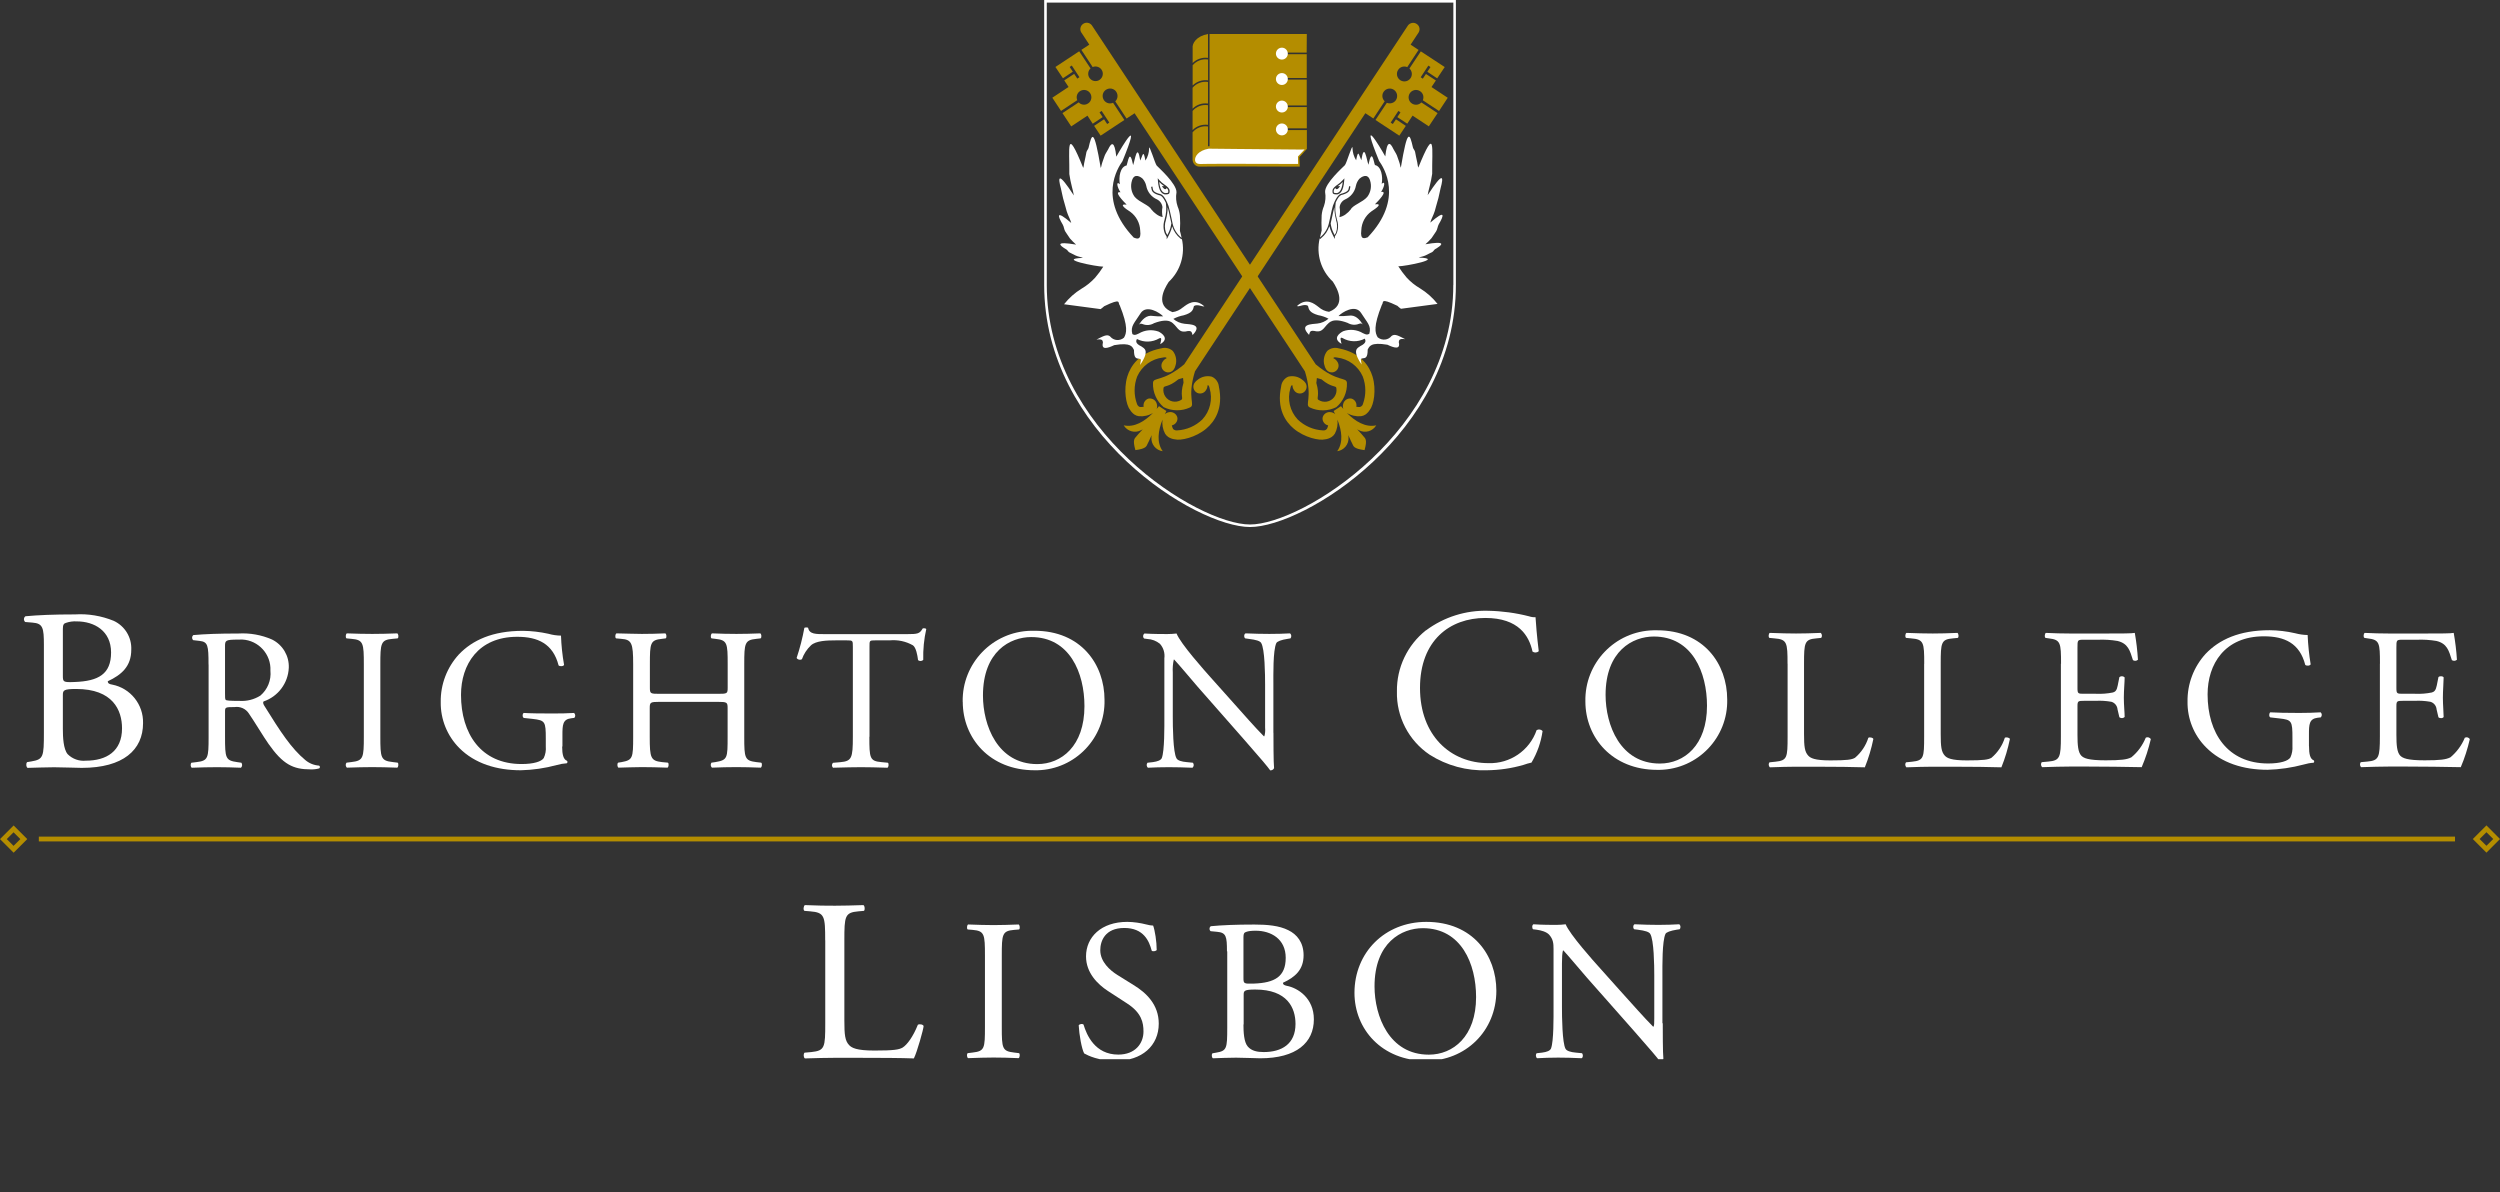 <svg xmlns="http://www.w3.org/2000/svg" xmlns:xlink="http://www.w3.org/1999/xlink" id="Layer_2" viewBox="0 0 365.07 174.12"><rect x="0" y="0" width="365.07" height="174.12" fill="#333333" stroke="none"/><defs><style>.cls-1{fill:none;}.cls-2{clip-path:url(#clippath-1);}.cls-3{clip-path:url(#clippath-2);}.cls-4{fill:#b48d00;}.cls-5{fill:#fff;}.cls-6{clip-path:url(#clippath);}</style><clipPath id="clippath"><rect class="cls-1" width="365.07" height="174.12"></rect></clipPath><clipPath id="clippath-1"><rect class="cls-1" x="0" y=".27" width="363.65" height="154.4"></rect></clipPath><clipPath id="clippath-2"><rect class="cls-1" x=".02" y="88.89" width="363.65" height="66.03"></rect></clipPath></defs><g id="Layer_1-2"><g id="Group_2744"><g class="cls-6"><g id="Group_2740-3"><path class="cls-5" d="M152.48,0v41.62c0,21.64,22.15,35.34,30.06,35.34s30.06-13.7,30.06-35.34V0h-60.12ZM212.22,41.62c0,21.23-22.05,34.97-29.68,34.97s-29.68-13.73-29.68-34.97V.38h59.37v41.24Z"></path><path id="Path_19092-3" class="cls-4" d="M159.58,18.06l1.44-.96-.46-.69.31-.21,1.12,1.7-.31.21-.46-.69-1.45.96.95,1.43,3.47-2.29-1.65-2.51c-.55.24-1.19,0-1.43-.56-.24-.55,0-1.19.56-1.43.55-.24,1.19,0,1.43.56.18.42.09.9-.24,1.22l1.65,2.51,1.17-.77,23.3,35.3,1.58,2.4c1.22,4-.13,4.87.73,5.27,1.22.57,2.64.55,3.85-.05,1.03-.88,1.6-2.17,1.55-3.52-.03-.95-1.36-.05-4.56-2.74h0s-1.58-2.39-1.58-2.39L159.43,3.68h0c-.32-.41-.9-.48-1.31-.16-.36.28-.47.79-.24,1.19h0l.02.03s0,.02.02.03c0,0,.01.02.02.03l1.13,1.72-1.16.76,1.65,2.51c.54-.23,1.17.03,1.4.57.23.54-.03,1.17-.57,1.4-.54.23-1.17-.03-1.4-.57-.17-.41-.07-.89.26-1.2l-1.66-2.5-3.47,2.29,1.1,1.65,1.44-.96-.46-.69.31-.21,1.12,1.7-.31.21-.46-.69-1.45.95.63.96-2.37,1.57,1.27,1.93,2.37-1.57c-.23-.55.02-1.18.57-1.41.55-.23,1.18.02,1.41.57.23.55-.02,1.18-.57,1.41-.41.18-.89.08-1.2-.25l-2.37,1.57,1.28,1.94,2.37-1.57.77,1.18ZM192.23,55.88l.07-.68.67.19h0c1.53,1.29,2.17.86,2.18,1.31.15.93-.49,1.8-1.42,1.95-.41.06-.82-.02-1.17-.24-.41-.19.23-.61-.35-2.52"></path><path id="Path_19093-3" class="cls-4" d="M195.53,50.88c-.6-.19-1.25-.05-1.72.37-.47.6-.62,1.39-.4,2.12h.01c.03.17.09.33.18.47.25.49.85.68,1.33.43.49-.25.68-.85.43-1.33-.03-.07-.07-.13-.12-.19-.13-.19-.31-.35-.53-.43.01-.04.03-.07.05-.11.03-.02.16-.07.48,0,1.66.19,3.09,1.25,3.76,2.77.49,1.29.5,2.71.03,4l-.07.18c-.09.13-.21.22-.36.27-.18.01-.36,0-.54-.03.11-.51-.18-1.02-.68-1.19-.56-.12-1.12.23-1.24.79-.07.24-.06.49.03.72-.12-.14-.24-.27-.35-.41l-.35.23-.38.25-.35.23c.08.15.16.3.23.46-.17-.16-.39-.26-.63-.29-.56-.1-1.11.27-1.21.83-.05.52.31,1,.82,1.1-.04.18-.1.35-.18.51-.1.12-.24.2-.4.22h-.2c-1.38-.07-2.68-.64-3.67-1.59-1.14-1.22-1.55-2.95-1.07-4.55.06-.33.16-.43.19-.44.04,0,.08,0,.12,0,0,.23.06.46.19.65.25.49.85.68,1.33.44.49-.25.68-.85.44-1.33-.03-.07-.08-.13-.13-.19-.09-.14-.22-.26-.36-.35h0c-.59-.5-1.37-.67-2.11-.48-.57.26-.96.81-1.02,1.43-.68,3.24.63,5.14,1.85,6.16,1.54,1.29,3.74,1.79,4.59,1.55h.04c.32-.05.62-.16.89-.33.19-.13.36-.3.48-.5.33-.62.46-1.34.37-2.04.63,1.58.9,3.31-.03,4.61,1-.13,1.73-1.03,1.65-2.04,0-.1-.02-.19-.03-.29.01.02.03.05.04.07.35.77.36.83.54,1.16s.12.73,1.79.94h0c.46-1.61.07-1.72-.16-2.02s-.29-.33-.85-.95c-.02-.02-.04-.05-.07-.07.09.05.18.1.27.14.9.47,2,.15,2.52-.72-1.58.35-3.08-.59-4.29-1.81.62.38,1.34.54,2.06.48.23-.03.45-.11.65-.24.26-.19.48-.42.64-.69l.02-.04c.56-.68.96-2.91.38-4.82-.46-1.52-1.69-3.48-4.94-4.12"></path><path id="Path_19095-3" class="cls-4" d="M206.27,16.88l2.38,1.57,1.28-1.93-2.37-1.56c-.41.43-1.09.45-1.53.04-.43-.41-.45-1.09-.04-1.53.41-.43,1.09-.45,1.53-.04.33.31.43.79.25,1.21l2.37,1.57,1.27-1.93-2.37-1.57.64-.96-1.45-.95-.46.69-.31-.21,1.12-1.7.31.21-.46.69,1.44.96,1.1-1.65-3.49-2.29-1.66,2.5c.44.41.47,1.1.06,1.54s-1.1.47-1.54.06-.47-1.1-.06-1.54c.31-.34.8-.44,1.22-.26l1.65-2.51-1.16-.77,1.13-1.72s.01-.02.02-.03.01-.02.02-.03l.02-.03h0c.25-.45.08-1.02-.38-1.26-.4-.22-.89-.11-1.18.24h0l-31.11,47.11-1.58,2.4h0c-3.2,2.68-4.53,1.79-4.56,2.73-.05,1.35.53,2.64,1.55,3.52,1.21.6,2.62.62,3.85.05.86-.4-.49-1.27.73-5.27l1.58-2.4,23.3-35.3,1.17.77,1.65-2.51c-.43-.41-.45-1.09-.04-1.52.36-.38.94-.45,1.38-.16.5.33.63,1,.31,1.5-.29.44-.85.6-1.33.4l-1.66,2.51,3.48,2.29.95-1.43-1.44-.96-.46.69-.31-.21,1.12-1.7.31.21-.46.69,1.45.96.77-1.17ZM172.49,58.4c-.8.5-1.85.26-2.35-.54-.22-.35-.3-.76-.24-1.17.02-.46.65-.03,2.19-1.31h0l.67-.19.07.69c-.58,1.92.06,2.33-.35,2.52"></path><path id="Path_19096-3" class="cls-4" d="M169.54,50.88c.6-.19,1.25-.05,1.72.37.47.6.62,1.39.4,2.12h-.01c-.03.17-.09.33-.18.47-.25.49-.85.68-1.33.43-.49-.25-.68-.85-.43-1.33.03-.07.07-.13.12-.19.13-.19.31-.34.52-.43,0-.04-.03-.07-.05-.11-.03-.02-.15-.07-.48,0-1.65.19-3.08,1.25-3.76,2.77-.49,1.29-.5,2.71-.03,4l.08.18c.08.13.21.23.36.27.18.01.36,0,.54-.03-.11-.51.19-1.02.68-1.19.56-.12,1.11.23,1.24.79.07.24.06.49-.03.72.12-.14.24-.27.35-.41l.35.23.38.25.35.23c-.08.15-.16.3-.23.46.17-.16.39-.26.63-.29.56-.1,1.11.27,1.21.83.05.52-.31.99-.82,1.1.04.18.1.35.18.51.1.12.24.19.4.22h.2c1.38-.07,2.68-.64,3.67-1.59,1.14-1.22,1.54-2.95,1.07-4.55-.06-.33-.16-.43-.19-.44-.04,0-.08,0-.12,0,0,.23-.06.46-.19.65-.25.49-.85.68-1.33.44-.49-.25-.68-.85-.44-1.33.03-.07.08-.13.13-.19.09-.14.21-.26.36-.35h0c.59-.5,1.37-.67,2.11-.48.57.26.96.81,1.02,1.43.68,3.24-.63,5.14-1.85,6.16-1.54,1.29-3.74,1.79-4.59,1.55h-.05c-.32-.05-.62-.16-.89-.33-.2-.13-.36-.3-.48-.5-.33-.62-.46-1.34-.37-2.04-.63,1.58-.9,3.31.03,4.61-1-.13-1.73-1.03-1.65-2.04,0-.1.02-.19.03-.29-.01.02-.02.05-.04.07-.35.77-.36.83-.54,1.16s-.13.73-1.79.94h0c-.46-1.61-.07-1.72.16-2.02s.29-.33.85-.95c.02-.02.04-.05.07-.07-.09.05-.18.1-.27.14-.9.47-2,.15-2.52-.72,1.58.35,3.07-.59,4.28-1.81-.62.38-1.34.54-2.06.48-.23-.03-.45-.11-.65-.24-.26-.19-.48-.42-.64-.69l-.02-.04c-.56-.68-.96-2.91-.38-4.82.46-1.52,1.69-3.48,4.94-4.12"></path><path id="Path_19097-3" class="cls-4" d="M187.51,18.97v-.23h3.32v-3.11h-3.32v-.23h3.31v-3.78h-3.31v-.23h3.31v-3.48h-3.31v-.23h3.3l.02-2.72h-14.2v16.4h-.23v-2.89c-.85-.13-1.7.19-2.25.85v4.08h.01c.04.55.51.96,1.06.93.03,0,.05,0,.08,0,1.14-.05,14.5,0,14.5,0l-.06-1.38,1.1-1.21v-2.75s-3.32,0-3.32,0Z"></path><path id="Path_19098-3" class="cls-4" d="M176.4,18.23v-2.87c-.85-.13-1.7.19-2.25.84v2.79c.59-.59,1.42-.87,2.25-.76"></path><path id="Path_19099-3" class="cls-4" d="M174.16,9.2c.59-.58,1.42-.86,2.24-.75v-3.49c-1.67.32-2.34,1.34-2.24,2.09v2.15Z"></path><path id="Path_19100-3" class="cls-4" d="M176.4,8.69c-.84-.13-1.69.19-2.24.84v2.95c.59-.59,1.42-.86,2.25-.75v-3.04Z"></path><path id="Path_19101-3" class="cls-4" d="M176.4,11.97c-.84-.13-1.7.19-2.25.84v3.06c.59-.59,1.42-.87,2.25-.75v-3.15Z"></path><path id="Path_19102-3" class="cls-5" d="M190.16,21.84c-8.27-.06-12.96-.13-13.65-.13-1.55.28-2.04,1.16-2,1.67.03.37.3.57.73.57h.04c.35-.02,1.75-.03,4.29-.03,3.64,0,8.46.02,9.85.02h.14l-.02-1.09.97-1.02h-.33Z"></path><path id="Path_19103-3" class="cls-5" d="M188.06,7.83c0,.48-.39.87-.87.87-.48,0-.87-.39-.87-.87,0-.48.39-.87.87-.87,0,0,0,0,0,0,.48,0,.86.39.87.87"></path><path id="Path_19104-3" class="cls-5" d="M188.06,11.54c0,.48-.39.87-.87.87-.48,0-.87-.39-.87-.87,0-.48.39-.87.87-.87,0,0,0,0,0,0,.48,0,.86.39.87.87"></path><path id="Path_19105-3" class="cls-5" d="M188.06,15.56c0,.48-.39.87-.87.87-.48,0-.87-.39-.87-.87s.39-.87.87-.87h0c.48,0,.86.39.87.87"></path><path id="Path_19106-3" class="cls-5" d="M188.06,18.9c0,.48-.39.87-.87.87s-.87-.39-.87-.87.39-.87.87-.87h0c.48,0,.87.39.87.87"></path><path id="Path_19107-3" class="cls-5" d="M172.74,44.88c-.43.38-.96.63-1.53.7-2.5-.97-1.29-3.27-.55-4.41,1.72-1.61,2.45-4.02,1.92-6.31l-.07.09s-.06-.05-.14-.13c-.56-.45-.98-1.06-1.2-1.75-.08.33-.19.65-.33.96-.05.08-.09.17-.13.26-.05.11-.1.22-.16.33l-.18.32v-.37c-.08-.16-.17-.32-.27-.47-.25-.65-.26-1.38-.03-2.04v-.05c.24-.77.3-1.57.18-2.36h.01c-.46-1.02-.78-1.1-.97-1.15h-.05c-1-.3-1.06-.67-1.11-1.02,0-.07-.02-.13-.04-.19l.19-.05c.02.07.03.14.04.21.05.32.09.6.97.85h.04c.25.07.72.18,1.31,1.78.13.42.22.85.41,1.7l.18.85c.17.81.62,1.54,1.26,2.06.02.02.04.03.06.05-.09-.46-.2-.82-.25-1.03.05-.74.05-1.48,0-2.22-.04-.46-.15-.91-.33-1.33-.23-.67-.29-1.38-.17-2.07.05-1.26-2.65-3.64-2.89-3.91s-1.13-3.28-1.11-2.53c0,.64-.19,1.26-.53,1.8-.33-1.7-.38-.8-.76,0-.43-2.69-.76-.14-1.04.66-.52-2.56-.76-.43-.95.05-.95.19-1.18,1.7-.99,2.74-.57-.52-.43.38.09,1.18-1.04-.19.38,1.28.9,1.8-1.23-.14-.14.62.52,1.04.88.64,1.42,1.65,1.46,2.74.19,1.51-.52,1.19-.94,1.04-5.34-5.63-2.32-10.21-1.65-11.16,2.88-7.04,0-2.27-.9-.66-.26-2.39-.72-2.07-1.19-1.07-.13.27-.39.6-.51.93s-.21.63-.33.94-.14.64-.24.85c-1-5.91-1.29-5.06-1.78-2.95-.05.21-.25.4-.31.63-.1.43-.16.93-.28,1.37-.09.33-.08.64-.19.94-2.59-6.38-1.98-2.74-2.03.9.18,1.33.57,2.44.66,3.12-2.28-3.5-2.37-2.79-1.88-.98.15.57.24,1.25.46,1.93.13.4.26.98.38,1.37.23.73.55,1.22.66,1.7-2.27-1.96-2.02-1.08-1.23.26.17.28.18.73.38,1.02.22.34.45.68.66.98.28.32.58.62.9.9-3.07-.52-2.56.05-1.4.72.15.09.24.32.41.41.29.15.59.3.87.44.44.22.9.25,1.11.37-3.92.14,1.99,1.28,2.98,1.28-.36.56-.75,1.1-1.19,1.61-.58.63-1.25,1.18-1.99,1.61-.98.6-1.84,1.37-2.55,2.27l5.34.71c.18-.13.36-.27.52-.42,2.65-1.28,1.94-.47,2.27-.14,1.28,3.17.99,4.11.62,4.73-.59.51-1.48.45-1.99-.14-.01-.02-.03-.03-.04-.05-.47-.38-1.04,0-1.99.47.95-.14.9.19.95.43-.28,1.13.66.85,1.65.38,2.51-.43,2.65.28,2.88.71,0,1.23.33,1.23.76,1.28s.19.28.14.9c1.47-2.17.57-2.41.19-2.7-.99-.47-.76-.85-.66-1.09,1.03.54,2.26.5,3.26-.09.47-.24.24.43.14.85,1.42-.8.24-1.61-.24-1.84-.96-.34-2.01-.24-2.88.28-.57.28-.66.24-.94.09-.33-1.18.33-1.65,1.18-3.02.85-1.37,2.84-.09,3.31.42-.49.03-.98.01-1.47-.05-.99-.19-1.61.57-2.08,1.28.24-.24.38-.14.57-.09.54.22,1.16.16,1.66-.14,2.27-.85,2.69,0,3.02.28.71.9.95.99,1.56.94.99-.24.9.14,1.04.52,1.56-1.61-.43-1.56-1.18-1.65-.6-.07-1.17-.31-1.63-.71.48-.26.99-.43,1.52-.53,1.27-.37,1.36-.8,1.49-1.35.5-.32,1.22.12,1.52.05-1.38-1.26-2.5-.33-3.14.16M169.23,26.24c.26.29.56.55.89.77.13.08.72.49.68.89,0,.03,0,.06,0,.09-.02.28-.1.4-.56.4h-.16l-.06-.02c-.25-.09-.83-.29-.94-2.06l-.02-.28.19.21ZM168.12,30.59c-.33-.66-1.72-1.03-2.42-1.84-.51-.68-.66-1.57-.4-2.39.36-1.19,1.33-.48,1.57-.25.25.29.43.64.51,1.01.16.89.75,1.64,1.58,2,.44.22.74.65.79,1.13-.09.48-.08.97.03,1.45-.34-.07-.66-.22-.94-.44-.27-.19-.51-.42-.72-.69"></path><path id="Path_19108-3" class="cls-5" d="M170.27,32.1c-.22.61-.22,1.28,0,1.89.09.15.16.26.21.34.02-.05.04-.09.06-.14.04-.09.08-.18.13-.27.19-.4.31-.82.37-1.26h.02s-.02-.1-.02-.1l-.17-.77c-.16-.75-.25-1.17-.36-1.54,0,.6-.07,1.2-.23,1.78l-.02.06Z"></path><path id="Path_19109-3" class="cls-5" d="M170.07,28.19h.02c.05,0,.1,0,.14,0,.35,0,.36-.04.37-.21,0-.03,0-.07,0-.1-.02-.18-.12-.34-.26-.44,0,.11-.05.2-.21.18-.23-.03-.46-.45-.46-.45.12,0,.25,0,.37.02h-.02c-.27-.18-.52-.39-.74-.62.14,1.38.61,1.55.79,1.61"></path><path id="Path_19110-3" class="cls-5" d="M189.48,44.72c.3.07,1.02-.38,1.52-.06.13.55.22.99,1.48,1.36.53.09,1.05.27,1.52.52-.47.4-1.04.65-1.65.71-.76.09-2.74.05-1.19,1.65.14-.38.05-.76,1.04-.52.61.05.85-.05,1.56-.95.33-.28.76-1.13,3.03-.28.5.3,1.11.36,1.65.14.19-.05.33-.14.57.09-.47-.71-1.09-1.46-2.08-1.28-.49.06-.98.07-1.47.05.47-.52,2.46-1.8,3.31-.43s1.52,1.84,1.19,3.02c-.28.14-.38.19-.94-.09-.87-.52-1.93-.63-2.88-.28-.47.24-1.65,1.04-.24,1.84-.09-.42-.33-1.09.14-.85,1,.59,2.23.63,3.26.09.09.24.33.61-.66,1.09-.38.28-1.28.52.19,2.69-.05-.61-.28-.85.14-.9s.75-.05.75-1.28c.24-.43.38-1.13,2.88-.71.99.47,1.94.76,1.66-.38.05-.24,0-.57.94-.43-.94-.47-1.51-.85-1.99-.47-.48.61-1.37.71-1.98.23-.02-.01-.03-.03-.05-.04-.38-.62-.66-1.56.61-4.73.33-.33-.38-1.14,2.27.14.16.16.33.3.52.43l5.34-.71c-.71-.9-1.57-1.67-2.55-2.27-.74-.43-1.41-.97-1.99-1.61-.43-.51-.83-1.05-1.19-1.61.99,0,6.9-1.13,2.98-1.28.21-.1.68-.14,1.11-.37.28-.14.58-.29.87-.44.17-.09.26-.32.41-.41,1.16-.67,1.67-1.25-1.41-.72.32-.28.62-.58.9-.9.21-.3.44-.64.66-.98.2-.3.22-.74.38-1.02.79-1.34,1.04-2.22-1.23-.26.11-.48.43-.97.66-1.7.12-.39.25-.97.38-1.37.22-.68.31-1.36.46-1.93.49-1.8.4-2.52-1.88.99.09-.68.48-1.79.66-3.12-.05-3.64.56-7.28-2.03-.9-.11-.3-.1-.62-.19-.94-.12-.44-.18-.94-.28-1.37-.05-.23-.26-.42-.31-.63-.48-2.11-.78-2.96-1.77,2.95-.1-.21-.12-.54-.24-.85s-.2-.61-.33-.94-.38-.65-.51-.93c-.47-1-.93-1.32-1.19,1.07-.9-1.61-3.78-6.38-.9.66.66.94,3.69,5.53-1.66,11.15-.43.14-1.13.47-.94-1.04.04-1.09.58-2.1,1.47-2.74.66-.43,1.75-1.18.52-1.04.52-.52,1.94-1.99.9-1.8.52-.8.66-1.7.09-1.19.19-1.04-.05-2.56-.99-2.74-.19-.47-.43-2.6-.95-.04-.28-.8-.61-3.36-1.04-.66-.38-.8-.43-1.7-.76,0-.34-.54-.52-1.17-.53-1.81.02-.75-.86,2.26-1.11,2.53s-2.95,2.65-2.89,3.91c.12.69.06,1.41-.17,2.07-.18.42-.29.87-.33,1.33-.04.74-.04,1.48,0,2.22-.04.21-.15.57-.25,1.03.02-.02.03-.03.05-.05.64-.52,1.09-1.25,1.26-2.06l.19-.85c.18-.85.27-1.28.4-1.7.6-1.59,1.06-1.71,1.31-1.77h.04c.88-.27.92-.54.97-.86,0-.07.02-.14.04-.21l.19.05c-.02.06-.03.13-.04.19-.05.35-.11.72-1.11,1.01h-.04c-.19.05-.52.14-.97,1.16h.01c-.12.79-.07,1.6.16,2.37v.05c.25.66.24,1.39-.01,2.04-.1.15-.19.31-.27.47v.37l-.18-.32c-.06-.11-.11-.22-.16-.33-.04-.09-.08-.18-.13-.26-.14-.31-.25-.63-.33-.96-.22.69-.64,1.3-1.2,1.75-.08.07-.14.13-.14.13l-.08-.09c-.54,2.3.19,4.7,1.92,6.31.74,1.14,1.95,3.45-.55,4.41-.57-.07-1.1-.32-1.53-.7-.64-.49-1.76-1.42-3.14-.16M196.32,26.03l-.02.28c-.11,1.76-.69,1.97-.94,2.06l-.06.02c-.06,0-.11,0-.16,0-.46,0-.55-.12-.56-.4,0-.03,0-.06,0-.09-.04-.4.55-.81.68-.89.33-.22.62-.48.88-.77l.19-.21ZM196.53,31.28c-.28.21-.6.36-.94.43.11-.48.12-.97.03-1.45.05-.49.35-.92.79-1.13.83-.36,1.43-1.11,1.59-2,.08-.38.25-.72.5-1.02.24-.22,1.21-.94,1.57.25.26.81.11,1.71-.41,2.39-.7.81-2.09,1.18-2.42,1.84-.2.26-.44.49-.72.69"></path><path id="Path_19111-3" class="cls-5" d="M195.09,32.1c.22.61.21,1.28,0,1.89-.1.15-.16.26-.21.34-.02-.05-.04-.09-.06-.14-.04-.09-.08-.18-.13-.27-.19-.4-.31-.82-.37-1.26h-.01s.02-.1.02-.1l.17-.77c.16-.75.25-1.17.36-1.54,0,.6.07,1.2.23,1.78l.02.06Z"></path><path id="Path_19112-3" class="cls-5" d="M195.29,28.19h-.02s-.09,0-.14,0c-.35,0-.36-.04-.37-.21,0-.03,0-.07,0-.1.02-.18.11-.34.26-.44,0,.11.05.2.21.18.23-.03.46-.45.46-.45-.12,0-.25,0-.37.02h.02c.27-.18.52-.39.74-.62-.15,1.38-.61,1.55-.79,1.61"></path><rect id="Rectangle_3169-3" class="cls-4" x="5.67" y="122.17" width="352.83" height=".7"></rect><path id="Path_19113-3" class="cls-4" d="M1.99,120.54L0,122.53l1.99,1.99,1.99-1.99-1.99-1.99ZM.99,122.53l.99-.99.99.99-.99.99-.99-.99Z"></path><path id="Path_19114-3" class="cls-4" d="M363.09,120.53l-1.99,1.99,1.99,1.99,1.98-1.99-1.98-1.99ZM362.09,122.52l1-.99.99.99-.99.99-1-.99Z"></path><path id="Path_19115-3" class="cls-5" d="M6.41,94.18c0-2.49-.14-3.14-1.65-3.26l-1.08-.09c-.23-.2-.25-.54-.05-.76.03-.03.06-.06.09-.08,1.82-.17,4.1-.27,7.24-.27,1.93-.12,3.86.21,5.65.94,1.63.76,2.64,2.42,2.56,4.21,0,2.43-1.41,3.67-3.43,4.61,0,.34.27.43.64.49,2.67.52,4.58,2.9,4.51,5.63,0,3.9-2.89,6.53-8.95,6.53-.97,0-2.62-.09-4.04-.09s-2.62.07-3.87.09c-.21-.09-.27-.64-.07-.84l.6-.1c1.79-.3,1.85-.67,1.85-4.21v-12.78ZM9.18,98.65c0,.94.03,1.01,1.75.94,3.43-.13,5.29-1.14,5.29-4.31s-2.46-4.54-5.02-4.54c-.53-.03-1.05.04-1.55.21-.33.09-.47.27-.47.87v6.83ZM9.18,106.46c0,1.19.07,2.92.7,3.67.7.7,1.68,1.05,2.66.95,2.99,0,5.28-1.36,5.28-4.72,0-2.67-1.35-5.75-6.69-5.75-1.82,0-1.95.19-1.95.88v4.97Z"></path><path id="Path_19116-3" class="cls-5" d="M30.45,97.04c0-2.8-.09-3.31-1.3-3.45l-.95-.11c-.2-.2-.2-.52,0-.72,0,0,.02-.02.03-.02,1.65-.15,3.68-.23,6.57-.23,1.69-.1,3.38.2,4.93.88,1.56.78,2.51,2.39,2.44,4.13-.1,2.24-1.56,4.19-3.68,4.91-.15.18,0,.48.15.7,2.36,3.81,3.92,6.17,5.92,7.84.57.49,1.28.78,2.03.83.12.07.16.22.09.33-.02.03-.04.06-.07.08-.42.11-.86.16-1.29.14-2.51,0-4.01-.73-6.1-3.71-.77-1.09-1.97-3.12-2.88-4.45-.45-.7-1.27-1.06-2.09-.94-1.32,0-1.39.03-1.39.64v3.7c0,3.11.06,3.46,1.77,3.7l.62.09c.16.23.14.54-.06.73-1.32-.05-2.33-.08-3.5-.08-1.24,0-2.3.03-3.68.08-.18-.08-.24-.53-.06-.73l.74-.09c1.71-.2,1.77-.58,1.77-3.7v-10.55ZM32.86,101.23c0,.55,0,.85.09.96s.53.16,2.03.16c1.07.07,2.13-.2,3.04-.77,1.06-.9,1.61-2.26,1.47-3.64.12-2.39-1.73-4.43-4.12-4.55-.2,0-.39,0-.59.01-1.83,0-1.92.12-1.92.94v6.89Z"></path><path id="Path_19117-3" class="cls-5" d="M53.13,97.06c0-3.13-.06-3.63-1.8-3.77l-.73-.07c-.18-.12-.12-.65.05-.73,1.48.05,2.48.08,3.71.08s2.18-.03,3.65-.08c.18.08.24.61.06.73l-.74.07c-1.73.14-1.79.64-1.79,3.77v10.48c0,3.13.06,3.54,1.79,3.74l.74.09c.17.11.11.65-.06.73-1.47-.05-2.47-.08-3.65-.08s-2.24.03-3.71.08c-.2-.2-.22-.51-.05-.73l.73-.09c1.73-.2,1.8-.62,1.8-3.74v-10.48Z"></path><path id="Path_19118-3" class="cls-5" d="M82.09,109.01c0,1.17.18,1.89.71,2.09.09.1.09.26-.02.35,0,0-.01,0-.02.01-.49.03-.97.12-1.44.25-1.72.47-3.49.73-5.27.77-3.5,0-6.71-.97-8.98-3.25-1.77-1.78-2.75-4.2-2.71-6.71-.04-2.57.91-5.06,2.65-6.96,1.97-2.06,4.89-3.44,9.34-3.44,1.26.01,2.51.16,3.74.43.59.17,1.21.26,1.83.27.05,1.43.2,2.86.45,4.27-.09.23-.62.25-.8.08-.82-3.18-3.04-4.18-6.04-4.18-5.71,0-8.21,4.07-8.21,8.48,0,5.66,2.91,10.1,8.84,10.1,1.83,0,2.91-.38,3.24-.87.25-.53.35-1.11.3-1.69v-1.16c0-2.48-.09-2.66-1.92-2.87l-1.29-.14c-.24-.12-.21-.65,0-.73.85.06,2.48.08,4.21.08,1.15,0,2.15-.02,3.13-.08.21.19.23.51.04.72,0,0,0,0,0,0l-.47.06c-1.24.15-1.27.97-1.27,2.48v1.64Z"></path><path id="Path_19119-3" class="cls-5" d="M96.34,102.49c-1.4,0-1.46.07-1.46.95v4.15c0,3.11.14,3.51,1.8,3.7l.85.08c.18.11.12.65-.06.73-1.52-.05-2.58-.08-3.73-.08-1.27,0-2.27.06-3.42.08-.18-.08-.23-.56-.06-.73l.5-.08c1.64-.3,1.7-.58,1.7-3.7v-10.58c0-3.1-.21-3.61-1.74-3.72l-.76-.07c-.18-.12-.12-.65.06-.73,1.44.02,2.45.08,3.71.08,1.15,0,2.21-.03,3.42-.08.18.08.24.61.06.73l-.55.07c-1.71.17-1.76.62-1.76,3.72v3.38c0,.91.06.93,1.46.93h8.42c1.43,0,1.48-.02,1.48-.93v-3.38c0-3.1-.05-3.54-1.8-3.72l-.56-.07c-.18-.12-.11-.65.07-.73,1.35.05,2.36.08,3.57.08,1.15,0,2.15-.03,3.48-.08.18.08.23.61.05.73l-.62.07c-1.7.17-1.77.62-1.77,3.72v10.58c0,3.11.06,3.49,1.77,3.7l.7.08c.19.11.12.65-.06.73-1.41-.05-2.42-.08-3.56-.08-1.21,0-2.28.03-3.57.08-.2-.19-.23-.5-.07-.73l.56-.08c1.8-.3,1.8-.58,1.8-3.7v-4.15c0-.88-.05-.95-1.48-.95h-8.43Z"></path><path id="Path_19120-3" class="cls-5" d="M126.95,107.59c0,3.11.05,3.55,1.75,3.7l.95.09c.18.11.12.65-.06.73-1.67-.05-2.68-.08-3.85-.08s-2.22.03-4.1.08c-.2-.2-.2-.52,0-.72,0,0,0,0,0,0l1.06-.09c1.68-.15,1.84-.58,1.84-3.7v-13.15c0-.91,0-.94-.88-.94h-1.62c-1.26,0-2.89.05-3.62.73-.59.56-1.05,1.26-1.32,2.03-.27.15-.61.07-.77-.19.48-1.44.86-2.91,1.13-4.4.09-.06.47-.09.55,0,.18.95,1.15.92,2.51.92h11.92c1.59,0,1.86-.06,2.3-.83.14-.05.47-.03.52.09-.33,1.47-.48,2.98-.44,4.49-.2.22-.54.24-.76.04-.09-.73-.29-1.82-.74-2.15-1.03-.59-2.22-.84-3.41-.73h-2.09c-.88,0-.85.02-.85,1v13.08Z"></path><path id="Path_19121-3" class="cls-5" d="M140.58,102.49c-.11-5.62,4.36-10.27,9.98-10.38.17,0,.34,0,.51,0,6.8,0,10.22,4.92,10.22,10.08.14,5.54-4.24,10.15-9.78,10.29-.14,0-.29,0-.43,0-6.54,0-10.49-4.68-10.49-9.99M158.36,103.11c0-4.84-2.15-10.08-7.78-10.08-3.07,0-7.04,2.09-7.04,8.54,0,4.35,2.13,10.01,7.93,10.01,3.53,0,6.89-2.64,6.89-8.46"></path><path id="Path_19122-3" class="cls-5" d="M185.96,107.01c0,.88,0,4.39.09,5.16-.1.22-.33.35-.57.32-.35-.5-1.21-1.54-3.77-4.45l-6.83-7.77c-.79-.91-2.8-3.32-3.42-3.96h-.05c-.14.63-.19,1.27-.15,1.91v6.41c0,1.39.03,5.21.54,6.1.17.33.76.5,1.5.56l.9.09c.18.22.15.54-.06.73-1.33-.05-2.35-.08-3.45-.08-1.24,0-2.04.03-3.07.08-.2-.19-.23-.5-.06-.73l.8-.09c.67-.09,1.14-.27,1.29-.58.42-1.06.38-4.66.38-6.08v-8.5c.1-.77-.13-1.54-.65-2.12-.52-.42-1.16-.67-1.83-.7l-.49-.07c-.19-.2-.18-.52.03-.71,0,0,.02-.01.03-.02,1.24.08,2.81.08,3.33.08.46,0,.91-.03,1.36-.08.59,1.5,4.06,5.38,5.04,6.48l2.85,3.19c2.04,2.28,3.47,3.93,4.86,5.34h.07c.12-.41.15-.83.11-1.26v-6.3c0-1.38-.03-5.2-.58-6.08-.18-.27-.66-.45-1.84-.59l-.49-.07c-.21-.16-.18-.65.06-.73,1.34.05,2.36.08,3.47.08,1.27,0,2.02-.03,3.03-.08.21.19.23.51.06.73l-.42.07c-.94.14-1.53.38-1.65.62-.5,1.06-.43,4.7-.43,6.05v7.05Z"></path><path id="Path_19123-3" class="cls-5" d="M208.24,92.05c2.62-1.95,5.82-2.96,9.09-2.86,2.01.04,4.01.31,5.96.81.3.1.62.15.94.13.04.77.21,2.89.47,4.96-.25.24-.63.26-.91.06-.5-2.29-2.01-4.91-6.9-4.91-5.15,0-9.53,3.26-9.53,10.22s4.47,10.98,9.99,10.98c3.15.11,6.01-1.84,7.04-4.82.29-.17.65-.11.87.13-.23,1.63-.78,3.19-1.62,4.61-.4.09-.8.2-1.18.34-1.73.5-3.51.76-5.31.78-2.96.11-5.88-.68-8.38-2.27-3.07-2.06-4.87-5.55-4.78-9.24-.05-3.47,1.52-6.77,4.24-8.93"></path><path id="Path_19124-3" class="cls-5" d="M231.51,102.43c-.12-5.62,4.33-10.27,9.95-10.39.18,0,.35,0,.53,0,6.81,0,10.23,4.92,10.23,10.1.13,5.55-4.27,10.16-9.83,10.28-.13,0-.27,0-.4,0-6.54,0-10.48-4.69-10.48-9.99M249.27,103.06c0-4.87-2.15-10.11-7.77-10.11-3.07,0-7.04,2.09-7.04,8.53,0,4.37,2.12,10.02,7.92,10.02,3.54,0,6.89-2.64,6.89-8.44"></path><path id="Path_19125-3" class="cls-5" d="M261.03,96.92c0-3.08-.06-3.56-1.92-3.7l-.73-.07c-.18-.12-.12-.65.06-.73,1.65.06,2.65.09,3.83.09s2.15-.03,3.62-.09c.19.2.22.51.06.73l-.71.07c-1.73.14-1.8.62-1.8,3.7v10.26c0,1.84.09,2.61.63,3.18.32.33.88.68,3.21.68,2.5,0,3.12-.11,3.6-.38.91-.77,1.59-1.78,1.95-2.92.18-.14.73-.02.73.19-.29,1.41-.7,2.78-1.24,4.12-1.5-.05-4.3-.09-7.33-.09h-2.71c-1.24,0-2.18.04-3.83.09-.2-.2-.22-.51-.06-.73l.88-.09c1.71-.18,1.77-.59,1.77-3.68v-10.61Z"></path><path id="Path_19126-3" class="cls-5" d="M280.99,96.92c0-3.08-.05-3.56-1.92-3.7l-.73-.07c-.18-.12-.12-.65.06-.73,1.65.06,2.64.09,3.84.09,1.14,0,2.13-.03,3.6-.09.17.09.23.61.06.73l-.71.07c-1.73.14-1.79.62-1.79,3.7v10.26c0,1.84.08,2.61.61,3.18.32.33.88.68,3.2.68,2.5,0,3.12-.11,3.6-.38.91-.77,1.59-1.78,1.95-2.92.18-.14.74-.02.74.19-.29,1.41-.7,2.79-1.24,4.12-1.51-.05-4.31-.09-7.34-.09h-2.69c-1.26,0-2.2.04-3.84.09-.2-.2-.22-.51-.06-.73l.89-.09c1.71-.18,1.76-.59,1.76-3.68v-10.61Z"></path><path id="Path_19127-3" class="cls-5" d="M300.97,96.92c0-3.05-.06-3.5-1.79-3.7l-.48-.07c-.18-.12-.11-.65.06-.73,1.26.06,2.28.09,3.47.09h5.54c1.88,0,3.62,0,3.97-.09.23,1.3.38,2.61.46,3.92-.2.19-.5.21-.73.06-.44-1.4-.7-2.42-2.24-2.8-.94-.16-1.9-.22-2.86-.18h-2.12c-.88,0-.88.06-.88,1.17v5.88c0,.84.09.84.97.84h1.71c.84.04,1.68-.02,2.51-.19.35-.11.55-.3.69-1.03l.24-1.21c.23-.19.56-.17.77.04,0,.7-.12,1.85-.12,2.97,0,1.06.12,2.17.12,2.81-.21.21-.54.22-.77.04l-.27-1.15c-.04-.52-.4-.97-.9-1.11-.75-.13-1.51-.18-2.27-.14h-1.71c-.88,0-.97.03-.97.8v4.14c0,1.57.09,2.57.56,3.07.35.35.96.68,3.56.68,2.25,0,3.1-.11,3.75-.44.93-.76,1.65-1.75,2.1-2.86.26-.15.6-.05.74.21-.32,1.4-.77,2.77-1.33,4.09-2.65-.05-5.26-.09-7.88-.09h-2.65c-1.27,0-2.26.04-4.01.09-.19-.2-.22-.5-.06-.73l.97-.09c1.69-.15,1.83-.59,1.83-3.68v-10.61Z"></path><path id="Path_19128-3" class="cls-5" d="M337.18,108.94c0,1.18.16,1.89.69,2.09.09.09.09.24,0,.33,0,0-.01.01-.02.02-.49.03-.97.12-1.44.26-1.72.46-3.49.72-5.28.77-3.51,0-6.72-.98-8.99-3.28-1.77-1.77-2.74-4.18-2.7-6.68-.04-2.58.91-5.08,2.65-6.98,1.97-2.06,4.88-3.44,9.34-3.44,1.25.01,2.5.16,3.72.44.6.16,1.21.25,1.83.26.06,1.44.21,2.87.44,4.28-.1.23-.62.26-.79.08-.82-3.18-3.04-4.17-6.04-4.17-5.72,0-8.22,4.06-8.22,8.48,0,5.66,2.92,10.09,8.84,10.09,1.83,0,2.93-.38,3.25-.88.24-.52.34-1.1.3-1.67v-1.18c0-2.48-.09-2.65-1.92-2.85l-1.31-.15c-.23-.11-.19-.64,0-.74.88.06,2.48.09,4.23.09,1.15,0,2.14-.03,3.12-.09.21.19.22.51.03.72,0,0,0,.01-.02.02l-.46.05c-1.23.16-1.26.98-1.26,2.47v1.66Z"></path><path id="Path_19129-3" class="cls-5" d="M347.54,96.92c0-3.05-.05-3.5-1.81-3.7l-.46-.07c-.19-.12-.13-.65.05-.73,1.27.06,2.27.09,3.48.09h5.53c1.89,0,3.62,0,3.98-.09.23,1.3.39,2.61.47,3.92-.2.19-.51.21-.74.06-.44-1.4-.7-2.42-2.24-2.8-.94-.16-1.9-.22-2.86-.18h-2.12c-.88,0-.88.06-.88,1.17v5.88c0,.84.09.84.97.84h1.72c.84.04,1.68-.02,2.5-.19.35-.11.56-.3.71-1.03l.24-1.21c.15-.18.64-.18.76.04,0,.7-.11,1.85-.11,2.97,0,1.06.11,2.17.11,2.81-.11.22-.61.22-.76.04l-.27-1.15c-.04-.52-.4-.97-.91-1.11-.75-.13-1.51-.18-2.27-.14h-1.72c-.88,0-.97.03-.97.8v4.14c0,1.57.09,2.57.56,3.07.36.35.97.68,3.56.68,2.27,0,3.11-.11,3.77-.44.92-.77,1.64-1.75,2.1-2.86.26-.14.59-.05.73.21,0,0,0,0,0,0-.32,1.4-.76,2.77-1.32,4.09-2.66-.05-5.28-.09-7.91-.09h-2.63c-1.27,0-2.27.04-4.02.09-.19-.2-.21-.5-.05-.73l.97-.09c1.68-.15,1.83-.59,1.83-3.68v-10.61Z"></path></g></g></g><g class="cls-2"><g class="cls-3"><path class="cls-5" d="M120.5,137.32c0-3.53-.07-4.07-2.19-4.24l-.84-.07c-.21-.13-.13-.74.07-.84,1.89.08,3.05.09,4.39.09s2.47-.04,4.15-.09c.21.09.26.71.08.84l-.8.07c-2,.17-2.06.71-2.06,4.24v11.68c0,2.12.09,2.99.71,3.63.37.37,1.01.78,3.68.78,2.86,0,3.57-.13,4.11-.43.67-.41,1.55-1.62,2.23-3.33.21-.17.84-.04.84.2,0,.37-.95,3.79-1.42,4.71-1.72-.07-4.94-.09-8.41-.09h-3.1c-1.42,0-2.51.04-4.39.09-.21-.09-.26-.63-.07-.84l1.01-.09c1.96-.21,2.02-.67,2.02-4.2v-12.11Z"></path><path class="cls-5" d="M143.83,139.55c0-3.11-.06-3.61-1.79-3.76l-.73-.06c-.17-.11-.11-.65.06-.73,1.48.05,2.47.09,3.72.09s2.19-.04,3.66-.09c.17.09.24.61.06.73l-.73.06c-1.74.15-1.79.65-1.79,3.76v10.43c0,3.11.06,3.52,1.79,3.72l.73.09c.17.11.11.65-.06.73-1.48-.06-2.47-.09-3.66-.09s-2.24.04-3.72.09c-.17-.09-.24-.56-.06-.73l.73-.09c1.74-.2,1.79-.61,1.79-3.72v-10.43Z"></path><path class="cls-5" d="M162.92,154.91c-2.47,0-4.04-.76-4.6-1.08-.36-.65-.73-2.73-.8-4.11.15-.21.6-.26.71-.09.45,1.49,1.65,4.37,5.07,4.37,2.47,0,3.68-1.62,3.68-3.37,0-1.28-.26-2.73-2.41-4.11l-2.8-1.82c-1.48-.97-3.18-2.64-3.18-5.04,0-2.79,2.19-5.04,6.02-5.04.92,0,1.98.17,2.75.37.37.11.8.17,1.03.17.26.71.52,2.34.52,3.57-.11.17-.6.26-.73.09-.37-1.41-1.18-3.31-4-3.31s-3.51,1.9-3.51,3.25c0,1.69,1.42,2.94,2.5,3.61l2.36,1.47c1.85,1.13,3.68,2.85,3.68,5.64,0,3.22-2.45,5.43-6.28,5.43Z"></path><path class="cls-5" d="M179.17,138.92c0-2.18-.11-2.73-1.44-2.85l-.94-.09c-.24-.17-.21-.61.04-.73,1.59-.15,3.59-.24,6.34-.24,1.85,0,3.63.15,4.95.82,1.27.61,2.24,1.79,2.24,3.66,0,2.12-1.23,3.2-3.01,4.02,0,.3.24.37.56.45,1.59.3,3.95,1.77,3.95,4.89,0,3.4-2.54,5.69-7.83,5.69-.86,0-2.3-.09-3.53-.09s-2.3.06-3.38.09c-.17-.09-.24-.56-.06-.73l.52-.09c1.57-.26,1.63-.6,1.63-3.66v-11.14h-.04ZM181.58,142.81c0,.82.04.87,1.53.82,3.01-.11,4.64-1,4.64-3.76s-2.15-3.96-4.39-3.96c-.65,0-1.08.06-1.37.17-.3.09-.41.24-.41.76v5.97ZM181.58,149.61c0,1.06.06,2.55.62,3.2.56.67,1.44.82,2.34.82,2.62,0,4.64-1.17,4.64-4.11,0-2.33-1.18-5.02-5.87-5.02-1.59,0-1.7.17-1.7.76v4.33l-.02.02Z"></path><path class="cls-5" d="M197.79,144.98c0-5.86,4.41-10.36,10.49-10.36,6.81,0,10.23,4.89,10.23,10.06,0,5.91-4.54,10.23-10.23,10.23-6.54,0-10.49-4.67-10.49-9.93ZM215.55,145.6c0-4.84-2.15-10.06-7.78-10.06-3.07,0-7.05,2.08-7.05,8.5,0,4.33,2.13,9.97,7.93,9.97,3.53,0,6.9-2.64,6.9-8.41Z"></path><path class="cls-5" d="M242.81,149.47c0,.87,0,4.37.09,5.13-.06.17-.24.32-.56.32-.36-.5-1.22-1.52-3.78-4.43l-6.84-7.74c-.8-.91-2.8-3.31-3.42-3.96h-.06c-.11.35-.15,1.02-.15,1.9v6.4c0,1.38.04,5.19.52,6.06.17.32.77.5,1.5.56l.92.09c.17.24.15.6-.06.73-1.33-.06-2.36-.09-3.44-.09-1.23,0-2.04.04-3.07.09-.21-.15-.24-.56-.06-.73l.8-.09c.67-.09,1.14-.26,1.29-.6.41-1.06.37-4.63.37-6.04v-8.48c0-.82-.04-1.43-.66-2.12-.41-.41-1.12-.61-1.83-.71l-.5-.06c-.17-.17-.17-.61.06-.73,1.23.09,2.8.09,3.33.09.47,0,.97-.04,1.37-.09.6,1.49,4.08,5.38,5.05,6.45l2.86,3.2c2.04,2.25,3.48,3.91,4.86,5.3h.06c.11-.15.11-.61.11-1.23v-6.27c0-1.38-.04-5.19-.6-6.06-.17-.26-.65-.45-1.83-.6l-.5-.06c-.21-.17-.17-.65.06-.73,1.37.06,2.36.09,3.48.09,1.27,0,2.04-.04,3.03-.09.24.15.24.56.06.73l-.41.06c-.93.15-1.53.37-1.65.61-.5,1.06-.45,4.69-.45,6.04v7.01l.06.02Z"></path></g></g></g></svg>